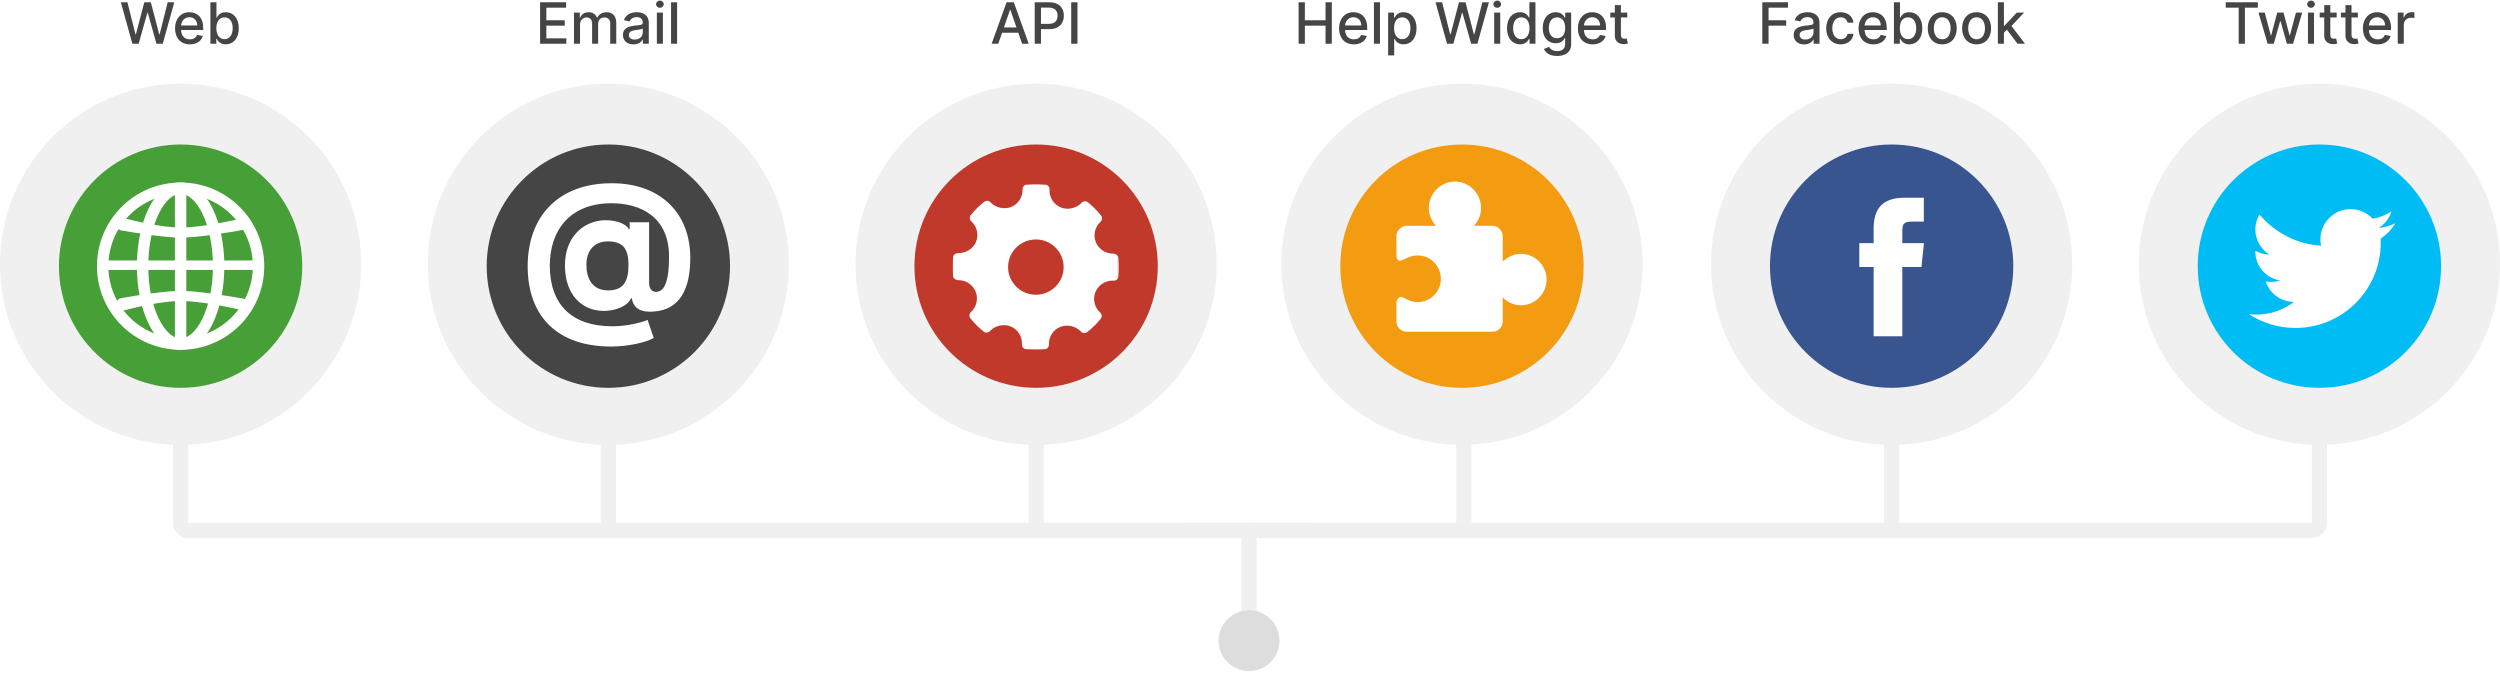 <svg width="1315" height="354" viewBox="0 0 1315 354" fill="none" xmlns="http://www.w3.org/2000/svg">
<rect width="1315" height="354" fill="white"/>
<rect x="766" y="199" width="8" height="76" fill="#F0F0F0"/>
<path d="M624 283H1216C1220.42 283 1224 279.418 1224 275V275H624V283Z" fill="#F0F0F0"/>
<rect x="991" y="199" width="8" height="76" fill="#F0F0F0"/>
<rect x="1216" y="199" width="8" height="76" fill="#F0F0F0"/>
<rect x="91" y="199" width="8" height="76" fill="#F0F0F0"/>
<path d="M91 275C91 279.418 94.582 283 99 283H691V275H91V275Z" fill="#F0F0F0"/>
<rect x="316" y="199" width="8" height="76" fill="#F0F0F0"/>
<rect x="541" y="199" width="8" height="76" fill="#F0F0F0"/>
<rect x="653" y="275" width="8" height="70" fill="#F0F0F0"/>
<path fill-rule="evenodd" clip-rule="evenodd" d="M657 353C665.837 353 673 345.837 673 337C673 328.163 665.837 321 657 321C648.163 321 641 328.163 641 337C641 345.837 648.163 353 657 353Z" fill="#DDDDDD"/>
<path fill-rule="evenodd" clip-rule="evenodd" d="M95 234C147.467 234 190 191.467 190 139C190 86.533 147.467 44 95 44C42.533 44 0 86.533 0 139C0 191.467 42.533 234 95 234Z" fill="#F0F0F0"/>
<path fill-rule="evenodd" clip-rule="evenodd" d="M95 204C130.346 204 159 175.346 159 140C159 104.654 130.346 76 95 76C59.654 76 31 104.654 31 140C31 175.346 59.654 204 95 204Z" fill="#469F37"/>
<path fill-rule="evenodd" clip-rule="evenodd" d="M95 181C117.644 181 136 162.644 136 140C136 117.356 117.644 99 95 99C72.356 99 54 117.356 54 140C54 162.644 72.356 181 95 181Z" stroke="white" stroke-width="6"/>
<rect x="92" y="99" width="6" height="82" fill="white"/>
<path fill-rule="evenodd" clip-rule="evenodd" d="M95 99C106.046 99 115 117.356 115 140C115 162.644 106.046 181 95 181C83.954 181 75 162.644 75 140C75 117.356 83.954 99 95 99Z" stroke="white" stroke-width="6"/>
<rect x="54" y="137" width="82" height="5" rx="2.5" fill="white"/>
<path fill-rule="evenodd" clip-rule="evenodd" d="M62.643 162.82C60.077 161.197 60.812 157.315 63.804 156.794C72.829 155.225 87.056 153 95.188 153C104.119 153 120.527 155.738 129.069 157.282C131.448 157.713 132.368 160.602 130.696 162.348V162.348C129.941 163.136 128.835 163.466 127.772 163.221C122.394 161.985 105.534 158.311 95.188 158.311C84.713 158.311 69.963 162.002 65.348 163.23C64.426 163.475 63.449 163.33 62.643 162.82V162.82Z" fill="white"/>
<path fill-rule="evenodd" clip-rule="evenodd" d="M62.643 115.18C60.077 116.803 60.812 120.685 63.804 121.206C72.829 122.775 87.056 125 95.188 125C104.119 125 120.527 122.262 129.069 120.718C131.448 120.287 132.368 117.398 130.696 115.652V115.652C129.941 114.864 128.835 114.534 127.772 114.779C122.394 116.015 105.534 119.689 95.188 119.689C84.713 119.689 69.963 115.998 65.348 114.77C64.426 114.525 63.449 114.67 62.643 115.18V115.18Z" fill="white"/>
<path d="M69.618 23H72.942L77.534 6.658H77.704L82.296 23H85.609L91.671 1.182H88.198L83.958 18.089H83.755L79.334 1.182H75.904L71.483 18.078H71.28L67.029 1.182H63.567L69.618 23ZM99.858 23.33C103.427 23.33 105.952 21.572 106.676 18.909L103.661 18.366C103.086 19.91 101.701 20.699 99.89 20.699C97.163 20.699 95.33 18.93 95.245 15.777H106.879V14.648C106.879 8.735 103.342 6.423 99.634 6.423C95.075 6.423 92.07 9.896 92.07 14.925C92.07 20.006 95.032 23.33 99.858 23.33ZM95.256 13.391C95.383 11.068 97.067 9.055 99.656 9.055C102.127 9.055 103.746 10.887 103.757 13.391H95.256ZM110.669 23H113.779V20.454H114.046C114.621 21.498 115.793 23.32 118.776 23.32C122.739 23.32 125.615 20.145 125.615 14.85C125.615 9.545 122.696 6.423 118.744 6.423C115.708 6.423 114.61 8.277 114.046 9.289H113.854V1.182H110.669V23ZM113.79 14.818C113.79 11.398 115.281 9.129 118.062 9.129C120.949 9.129 122.398 11.569 122.398 14.818C122.398 18.099 120.906 20.603 118.062 20.603C115.324 20.603 113.79 18.259 113.79 14.818Z" fill="#454545"/>
<path fill-rule="evenodd" clip-rule="evenodd" d="M320 234C372.467 234 415 191.467 415 139C415 86.533 372.467 44 320 44C267.533 44 225 86.533 225 139C225 191.467 267.533 234 320 234Z" fill="#F0F0F0"/>
<g clip-path="url(#clip0)">
<path fill-rule="evenodd" clip-rule="evenodd" d="M320 204C355.346 204 384 175.346 384 140C384 104.654 355.346 76 320 76C284.654 76 256 104.654 256 140C256 175.346 284.654 204 320 204Z" fill="#454545"/>
<path d="M321.365 182.276C330.676 182.276 339.791 180.087 343.875 177.767L340.641 168.293C337.145 169.73 329.631 171.625 322.116 171.625C300.815 171.625 289.25 160.321 289.185 139.673C289.25 120.986 299.901 106.905 321.626 106.905C337.341 106.905 351.945 114.419 351.912 134.936C351.945 147.71 349.592 153.526 345.084 153.526C342.83 153.526 341.457 151.827 341.425 148.788V116.902H331.199V120.561H330.741C329.631 117.686 322.705 114.974 315.354 116.085C306.631 117.359 297.222 124.514 297.156 139.673C297.222 155.061 305.977 162.935 316.301 163.49C323.717 163.915 330.382 160.811 331.918 156.858H332.31C333.028 161.366 336.034 164.438 343.614 163.882C357.727 163.098 363.118 151.729 363.085 135.688C363.118 112.459 347.763 96.385 321.79 96.385C293.693 96.385 277.587 113.798 277.554 140.065C277.587 166.757 293.562 182.276 321.365 182.276ZM319.862 152.741C311.335 152.741 308.46 146.207 308.428 139.281C308.46 131.832 312.544 126.964 319.797 126.964C328.062 126.964 330.545 131.342 330.578 139.183C330.676 148.07 327.866 152.741 319.862 152.741Z" fill="white"/>
</g>
<path d="M284.091 23H297.898V20.166H287.383V13.486H297.057V10.663H287.383V4.016H297.77V1.182H284.091V23ZM301.912 23H305.097V12.911C305.097 10.706 306.642 9.172 308.453 9.172C310.222 9.172 311.447 10.344 311.447 12.123V23H314.621V12.57C314.621 10.599 315.825 9.172 317.903 9.172C319.586 9.172 320.971 10.109 320.971 12.325V23H324.156V12.027C324.156 8.288 322.068 6.423 319.106 6.423C316.752 6.423 314.984 7.553 314.195 9.3H314.025C313.311 7.51 311.809 6.423 309.625 6.423C307.462 6.423 305.854 7.499 305.172 9.3H304.969V6.636H301.912V23ZM333.188 23.362C335.894 23.362 337.417 21.988 338.024 20.763H338.152V23H341.263V12.133C341.263 7.371 337.513 6.423 334.913 6.423C331.952 6.423 329.225 7.616 328.159 10.599L331.153 11.281C331.622 10.12 332.815 9.001 334.956 9.001C337.012 9.001 338.067 10.077 338.067 11.931V12.006C338.067 13.167 336.874 13.146 333.933 13.486C330.833 13.849 327.658 14.658 327.658 18.376C327.658 21.594 330.077 23.362 333.188 23.362ZM333.88 20.805C332.08 20.805 330.78 19.996 330.78 18.419C330.78 16.715 332.293 16.107 334.136 15.862C335.169 15.724 337.619 15.447 338.078 14.989V17.098C338.078 19.037 336.533 20.805 333.88 20.805ZM345.506 23H348.691V6.636H345.506V23ZM347.114 4.112C348.212 4.112 349.128 3.259 349.128 2.215C349.128 1.171 348.212 0.308 347.114 0.308C346.006 0.308 345.101 1.171 345.101 2.215C345.101 3.259 346.006 4.112 347.114 4.112ZM356.162 1.182H352.976V23H356.162V1.182Z" fill="#454545"/>
<path fill-rule="evenodd" clip-rule="evenodd" d="M545 234C597.467 234 640 191.467 640 139C640 86.533 597.467 44 545 44C492.533 44 450 86.533 450 139C450 191.467 492.533 234 545 234Z" fill="#F0F0F0"/>
<path fill-rule="evenodd" clip-rule="evenodd" d="M545 204C580.346 204 609 175.346 609 140C609 104.654 580.346 76 545 76C509.654 76 481 104.654 481 140C481 175.346 509.654 204 545 204Z" fill="#C0392B"/>
<g clip-path="url(#clip1)">
<mask id="mask0" mask-type="alpha" maskUnits="userSpaceOnUse" x="501" y="96" width="88" height="88">
<path fill-rule="evenodd" clip-rule="evenodd" d="M588.596 96.806H501V184H588.596V96.806V96.806Z" fill="white"/>
</mask>
<g mask="url(#mask0)">
<path fill-rule="evenodd" clip-rule="evenodd" d="M588.32 135.563C588.182 134.337 586.747 133.415 585.505 133.415C581.492 133.415 577.93 131.07 576.436 127.441C574.911 123.725 575.895 119.392 578.885 116.661C579.827 115.804 579.942 114.369 579.152 113.373C577.098 110.776 574.763 108.43 572.214 106.398C571.216 105.601 569.75 105.712 568.884 106.666C566.274 109.544 561.584 110.613 557.96 109.108C554.191 107.529 551.811 103.726 552.045 99.643C552.122 98.36 551.18 97.245 549.895 97.096C546.623 96.719 543.323 96.708 540.041 97.071C538.773 97.21 537.83 98.299 537.874 99.566C538.015 103.609 535.609 107.345 531.875 108.867C528.295 110.323 523.638 109.262 521.033 106.409C520.172 105.47 518.732 105.354 517.728 106.133C515.103 108.183 512.716 110.531 510.643 113.106C509.834 114.108 509.954 115.559 510.904 116.419C513.953 119.168 514.936 123.538 513.353 127.297C511.841 130.882 508.103 133.19 503.823 133.19C502.434 133.146 501.446 134.074 501.293 135.332C500.908 138.606 500.903 141.944 501.274 145.245C501.412 146.476 502.891 147.39 504.146 147.39C507.961 147.293 511.621 149.642 513.159 153.363C514.69 157.08 513.705 161.411 510.709 164.145C509.772 165.002 509.653 166.434 510.444 167.429C512.478 170.009 514.814 172.357 517.371 174.407C518.375 175.211 519.834 175.099 520.705 174.144C523.326 171.259 528.015 170.191 531.624 171.699C535.405 173.274 537.783 177.078 537.551 181.161C537.474 182.444 538.42 183.563 539.699 183.708C541.373 183.903 543.057 184 544.745 184C546.348 184 547.95 183.913 549.553 183.736C550.823 183.596 551.764 182.506 551.721 181.239C551.574 177.198 553.985 173.461 557.714 171.942C561.319 170.476 565.955 171.549 568.561 174.397C569.427 175.335 570.858 175.449 571.867 174.673C574.486 172.628 576.869 170.282 578.952 167.7C579.76 166.7 579.646 165.247 578.691 164.386C575.642 161.639 574.653 157.267 576.237 153.511C577.725 149.975 581.324 147.6 585.196 147.6L585.738 147.615C586.995 147.716 588.15 146.753 588.301 145.476C588.688 142.199 588.693 138.864 588.32 135.563V135.563ZM544.866 155.038C536.81 155.038 530.258 148.515 530.258 140.496C530.258 132.477 536.81 125.954 544.866 125.954C552.924 125.954 559.476 132.477 559.476 140.496C559.476 148.515 552.924 155.038 544.866 155.038V155.038Z" fill="white"/>
</g>
</g>
<path d="M525.099 23L527.102 17.226H535.625L537.617 23H541.112L533.26 1.182H529.457L521.605 23H525.099ZM528.061 14.456L531.278 5.145H531.449L534.666 14.456H528.061ZM544.262 23H547.554V15.329H552.029C557.089 15.329 559.593 12.272 559.593 8.245C559.593 4.229 557.11 1.182 552.039 1.182H544.262V23ZM547.554 12.538V4.005H551.688C554.948 4.005 556.279 5.773 556.279 8.245C556.279 10.717 554.948 12.538 551.73 12.538H547.554ZM566.744 1.182H563.452V23H566.744V1.182Z" fill="#454545"/>
<path fill-rule="evenodd" clip-rule="evenodd" d="M769 234C821.467 234 864 191.467 864 139C864 86.533 821.467 44 769 44C716.533 44 674 86.533 674 139C674 191.467 716.533 234 769 234Z" fill="#F0F0F0"/>
<path fill-rule="evenodd" clip-rule="evenodd" d="M769 204C804.346 204 833 175.346 833 140C833 104.654 804.346 76 769 76C733.654 76 705 104.654 705 140C705 175.346 733.654 204 769 204Z" fill="#F39C12"/>
<path fill-rule="evenodd" clip-rule="evenodd" d="M800.042 133.032C801.931 133.032 803.723 133.4 805.426 134.13C807.13 134.864 808.615 135.87 809.899 137.157C811.174 138.433 812.176 139.934 812.91 141.646C813.637 143.354 814 145.157 814 147.047C814 149.008 813.637 150.825 812.91 152.504C812.176 154.183 811.174 155.668 809.899 156.952C808.615 158.236 807.13 159.237 805.426 159.971C803.723 160.706 801.931 161.069 800.042 161.069C798.282 161.069 796.619 160.746 795.069 160.109C793.519 159.471 792.138 158.623 790.919 157.59V169.037C790.919 170.692 790.346 172.097 789.192 173.259C788.029 174.422 786.641 175.003 784.994 175.003H740.024C738.38 175.003 736.964 174.422 735.781 173.259C734.594 172.097 734 170.692 734 169.037V158.873C734.304 157.59 734.853 156.645 735.644 156.032C736.435 155.418 737.594 155.58 739.112 156.492C739.843 156.92 740.392 157.162 740.755 157.218C742.338 158.018 743.944 158.413 745.588 158.413C747.232 158.413 748.765 158.115 750.194 157.501C751.628 156.887 752.875 156.048 753.937 154.974C754.999 153.909 755.839 152.673 756.444 151.261C757.05 149.864 757.357 148.338 757.357 146.683C757.357 145.036 757.05 143.494 756.444 142.057C755.839 140.62 754.999 139.369 753.937 138.299C752.875 137.225 751.628 136.389 750.194 135.775C748.765 135.165 747.232 134.863 745.588 134.863C744.006 134.863 742.456 135.199 740.938 135.869C740.575 135.99 740.265 136.116 740.026 136.237C739.294 136.605 738.576 136.939 737.881 137.243C737.179 137.549 736.558 137.675 736.009 137.614C735.46 137.549 735.008 137.243 734.639 136.694C734.276 136.145 734.061 135.228 734.002 133.949V124.326C734.002 122.674 734.591 121.253 735.783 120.063C736.966 118.872 738.382 118.274 740.026 118.274H754.255C753.282 117.055 752.511 115.694 751.93 114.198C751.352 112.704 751.061 111.098 751.061 109.386C751.061 107.371 751.441 105.495 752.205 103.751C752.963 102.011 753.981 100.498 755.261 99.214C756.537 97.93 758.043 96.909 759.779 96.146C761.506 95.383 763.347 95 765.292 95C767.238 95 769.084 95.384 770.814 96.146C772.55 96.91 774.052 97.93 775.332 99.214C776.612 100.498 777.622 102.012 778.388 103.751C779.147 105.495 779.527 107.373 779.527 109.386C779.527 112.809 778.461 115.777 776.338 118.279H785C786.647 118.279 788.036 118.873 789.198 120.063C790.353 121.255 790.926 122.679 790.926 124.326V136.513C792.145 135.475 793.525 134.635 795.075 133.994C796.619 133.351 798.282 133.032 800.042 133.032V133.032Z" fill="white" stroke="#F39C12"/>
<path d="M683.067 23H686.359V13.486H697.236V23H700.539V1.182H697.236V10.663H686.359V1.182H683.067V23ZM712.129 23.33C715.698 23.33 718.223 21.572 718.948 18.909L715.933 18.366C715.357 19.91 713.972 20.699 712.161 20.699C709.434 20.699 707.602 18.93 707.517 15.777H719.15V14.648C719.15 8.735 715.613 6.423 711.906 6.423C707.346 6.423 704.342 9.896 704.342 14.925C704.342 20.006 707.303 23.33 712.129 23.33ZM707.527 13.391C707.655 11.068 709.338 9.055 711.927 9.055C714.399 9.055 716.018 10.887 716.029 13.391H707.527ZM725.87 1.182H722.684V23H725.87V1.182ZM730.155 29.136H733.34V20.454H733.532C734.107 21.498 735.279 23.32 738.262 23.32C742.225 23.32 745.102 20.145 745.102 14.85C745.102 9.545 742.183 6.423 738.23 6.423C735.194 6.423 734.097 8.277 733.532 9.289H733.266V6.636H730.155V29.136ZM733.276 14.818C733.276 11.398 734.768 9.129 737.548 9.129C740.436 9.129 741.884 11.569 741.884 14.818C741.884 18.099 740.393 20.603 737.548 20.603C734.811 20.603 733.276 18.259 733.276 14.818ZM761.138 23H764.462L769.053 6.658H769.224L773.815 23H777.129L783.19 1.182H779.717L775.477 18.089H775.275L770.854 1.182H767.423L763.002 18.078H762.8L758.549 1.182H755.087L761.138 23ZM785.936 23H789.122V6.636H785.936V23ZM787.545 4.112C788.642 4.112 789.558 3.259 789.558 2.215C789.558 1.171 788.642 0.308 787.545 0.308C786.437 0.308 785.531 1.171 785.531 2.215C785.531 3.259 786.437 4.112 787.545 4.112ZM799.533 23.32C802.516 23.32 803.688 21.498 804.263 20.454H804.529V23H807.64V1.182H804.455V9.289H804.263C803.688 8.277 802.601 6.423 799.554 6.423C795.602 6.423 792.693 9.545 792.693 14.85C792.693 20.145 795.559 23.32 799.533 23.32ZM800.236 20.603C797.391 20.603 795.911 18.099 795.911 14.818C795.911 11.569 797.359 9.129 800.236 9.129C803.016 9.129 804.508 11.398 804.508 14.818C804.508 18.259 802.984 20.603 800.236 20.603ZM819.047 29.445C823.213 29.445 826.43 27.538 826.43 23.362V6.636H823.308V9.289H823.074C822.509 8.277 821.38 6.423 818.333 6.423C814.381 6.423 811.472 9.545 811.472 14.754C811.472 19.974 814.445 22.755 818.312 22.755C821.316 22.755 822.477 21.061 823.053 20.017H823.255V23.234C823.255 25.759 821.497 26.878 819.079 26.878C816.426 26.878 815.393 25.546 814.828 24.641L812.09 25.77C812.953 27.741 815.137 29.445 819.047 29.445ZM819.015 20.113C816.171 20.113 814.69 17.929 814.69 14.712C814.69 11.569 816.139 9.129 819.015 9.129C821.796 9.129 823.287 11.398 823.287 14.712C823.287 18.089 821.764 20.113 819.015 20.113ZM837.754 23.33C841.323 23.33 843.848 21.572 844.573 18.909L841.558 18.366C840.982 19.91 839.597 20.699 837.786 20.699C835.059 20.699 833.227 18.93 833.142 15.777H844.775V14.648C844.775 8.735 841.238 6.423 837.531 6.423C832.971 6.423 829.967 9.896 829.967 14.925C829.967 20.006 832.928 23.33 837.754 23.33ZM833.152 13.391C833.28 11.068 834.963 9.055 837.552 9.055C840.024 9.055 841.643 10.887 841.654 13.391H833.152ZM855.948 6.636H852.592V2.716H849.407V6.636H847.01V9.193H849.407V18.856C849.396 21.828 851.665 23.266 854.179 23.213C855.191 23.202 855.873 23.011 856.246 22.872L855.671 20.241C855.458 20.283 855.064 20.379 854.552 20.379C853.519 20.379 852.592 20.038 852.592 18.195V9.193H855.948V6.636Z" fill="#454545"/>
<path fill-rule="evenodd" clip-rule="evenodd" d="M995 234C1047.47 234 1090 191.467 1090 139C1090 86.533 1047.47 44 995 44C942.533 44 900 86.533 900 139C900 191.467 942.533 234 995 234Z" fill="#F0F0F0"/>
<path fill-rule="evenodd" clip-rule="evenodd" d="M995 204C1030.35 204 1059 175.346 1059 140C1059 104.654 1030.35 76 995 76C959.654 76 931 104.654 931 140C931 175.346 959.654 204 995 204Z" fill="#385590"/>
<path fill-rule="evenodd" clip-rule="evenodd" d="M1000.61 176.866H985.535V140.431H978V127.873H985.535V120.335C985.535 110.092 989.788 104 1001.87 104H1011.93V116.558H1005.64C1000.94 116.558 1000.63 118.313 1000.63 121.587L1000.61 127.872H1012L1010.67 140.43H1000.61V176.866V176.866Z" fill="white"/>
<path d="M926.967 23H930.259V13.486H939.528V10.663H930.259V4.016H940.497V1.182H926.967V23ZM948.993 23.362C951.699 23.362 953.223 21.988 953.83 20.763H953.958V23H957.069V12.133C957.069 7.371 953.319 6.423 950.719 6.423C947.757 6.423 945.03 7.616 943.965 10.599L946.958 11.281C947.427 10.12 948.62 9.001 950.762 9.001C952.818 9.001 953.873 10.077 953.873 11.931V12.006C953.873 13.167 952.679 13.146 949.739 13.486C946.639 13.849 943.464 14.658 943.464 18.376C943.464 21.594 945.882 23.362 948.993 23.362ZM949.686 20.805C947.885 20.805 946.586 19.996 946.586 18.419C946.586 16.715 948.098 16.107 949.941 15.862C950.975 15.724 953.425 15.447 953.883 14.989V17.098C953.883 19.037 952.338 20.805 949.686 20.805ZM968.204 23.33C972.071 23.33 974.575 21.008 974.926 17.822H971.826C971.421 19.591 970.047 20.635 968.225 20.635C965.53 20.635 963.794 18.387 963.794 14.818C963.794 11.313 965.562 9.108 968.225 9.108C970.249 9.108 971.485 10.386 971.826 11.921H974.926C974.585 8.618 971.89 6.423 968.172 6.423C963.559 6.423 960.576 9.896 960.576 14.893C960.576 19.825 963.453 23.33 968.204 23.33ZM985.385 23.33C988.954 23.33 991.479 21.572 992.203 18.909L989.189 18.366C988.613 19.91 987.228 20.699 985.417 20.699C982.69 20.699 980.858 18.93 980.772 15.777H992.406V14.648C992.406 8.735 988.869 6.423 985.162 6.423C980.602 6.423 977.598 9.896 977.598 14.925C977.598 20.006 980.559 23.33 985.385 23.33ZM980.783 13.391C980.911 11.068 982.594 9.055 985.183 9.055C987.654 9.055 989.274 10.887 989.284 13.391H980.783ZM996.196 23H999.307V20.454H999.573C1000.15 21.498 1001.32 23.32 1004.3 23.32C1008.27 23.32 1011.14 20.145 1011.14 14.85C1011.14 9.545 1008.22 6.423 1004.27 6.423C1001.23 6.423 1000.14 8.277 999.573 9.289H999.381V1.182H996.196V23ZM999.317 14.818C999.317 11.398 1000.81 9.129 1003.59 9.129C1006.48 9.129 1007.93 11.569 1007.93 14.818C1007.93 18.099 1006.43 20.603 1003.59 20.603C1000.85 20.603 999.317 18.259 999.317 14.818ZM1021.61 23.33C1026.23 23.33 1029.24 19.953 1029.24 14.893C1029.24 9.8 1026.23 6.423 1021.61 6.423C1017 6.423 1013.98 9.8 1013.98 14.893C1013.98 19.953 1017 23.33 1021.61 23.33ZM1021.62 20.656C1018.61 20.656 1017.2 18.025 1017.2 14.882C1017.2 11.75 1018.61 9.087 1021.62 9.087C1024.62 9.087 1026.02 11.75 1026.02 14.882C1026.02 18.025 1024.62 20.656 1021.62 20.656ZM1039.69 23.33C1044.3 23.33 1047.32 19.953 1047.32 14.893C1047.32 9.8 1044.3 6.423 1039.69 6.423C1035.08 6.423 1032.06 9.8 1032.06 14.893C1032.06 19.953 1035.08 23.33 1039.69 23.33ZM1039.7 20.656C1036.68 20.656 1035.28 18.025 1035.28 14.882C1035.28 11.75 1036.68 9.087 1039.7 9.087C1042.69 9.087 1044.1 11.75 1044.1 14.882C1044.1 18.025 1042.69 20.656 1039.7 20.656ZM1050.87 23H1054.06V17.194L1055.64 15.607L1061.21 23H1065.12L1058.04 13.657L1064.67 6.636H1060.85L1054.33 13.561H1054.06V1.182H1050.87V23Z" fill="#454545"/>
<path fill-rule="evenodd" clip-rule="evenodd" d="M1220 234C1272.47 234 1315 191.467 1315 139C1315 86.533 1272.47 44 1220 44C1167.53 44 1125 86.533 1125 139C1125 191.467 1167.53 234 1220 234Z" fill="#F0F0F0"/>
<path fill-rule="evenodd" clip-rule="evenodd" d="M1220 204C1255.35 204 1284 175.346 1284 140C1284 104.654 1255.35 76 1220 76C1184.65 76 1156 104.654 1156 140C1156 175.346 1184.65 204 1220 204Z" fill="#00BCF5"/>
<path fill-rule="evenodd" clip-rule="evenodd" d="M1191.77 148.029C1192.67 148.193 1193.6 148.278 1194.55 148.278C1196.22 148.278 1197.82 148.014 1199.33 147.524C1191.95 146.358 1186.3 139.967 1186.3 132.258C1186.3 132.138 1186.3 132.019 1186.3 131.9C1188.49 133.141 1191.01 133.865 1193.69 133.905C1189.26 131.187 1186.3 126.297 1186.3 120.717C1186.3 117.819 1187.1 115.108 1188.48 112.79C1196.35 122.191 1207.89 128.416 1220.89 129.262C1220.65 128.169 1220.53 127.033 1220.53 125.869C1220.53 117.105 1227.63 110 1236.4 110C1240.98 110 1245.11 111.939 1248.01 115.041C1251.6 114.47 1254.95 113.138 1257.86 111.214C1256.79 114.887 1254.34 117.973 1251.11 119.88C1254.27 119.586 1257.26 118.728 1260 117.44C1258.03 120.656 1255.39 123.415 1252.27 125.519C1252.28 125.636 1252.28 125.752 1252.28 125.869C1252.28 126.178 1252.27 127.379 1252.27 127.676C1252.27 152.431 1232.19 172.5 1207.43 172.5C1198.42 172.5 1190.03 169.844 1183 165.274C1184.25 165.418 1185.52 165.493 1186.81 165.493C1194.27 165.493 1201.15 162.994 1206.65 158.788C1199.6 158.789 1193.76 154.269 1191.77 148.029Z" fill="white"/>
<path d="M1170.74 4.016H1177.54V23H1180.82V4.016H1187.63V1.182H1170.74V4.016ZM1192.77 23H1196.01L1199.34 11.185H1199.58L1202.91 23H1206.15L1210.96 6.636H1207.67L1204.48 18.6H1204.32L1201.13 6.636H1197.83L1194.62 18.653H1194.46L1191.25 6.636H1187.96L1192.77 23ZM1213.98 23H1217.17V6.636H1213.98V23ZM1215.59 4.112C1216.69 4.112 1217.6 3.259 1217.6 2.215C1217.6 1.171 1216.69 0.308 1215.59 0.308C1214.48 0.308 1213.58 1.171 1213.58 2.215C1213.58 3.259 1214.48 4.112 1215.59 4.112ZM1229.09 6.636H1225.74V2.716H1222.55V6.636H1220.15V9.193H1222.55V18.856C1222.54 21.828 1224.81 23.266 1227.32 23.213C1228.33 23.202 1229.02 23.011 1229.39 22.872L1228.81 20.241C1228.6 20.283 1228.21 20.379 1227.7 20.379C1226.66 20.379 1225.74 20.038 1225.74 18.195V9.193H1229.09V6.636ZM1240.25 6.636H1236.9V2.716H1233.71V6.636H1231.32V9.193H1233.71V18.856C1233.7 21.828 1235.97 23.266 1238.48 23.213C1239.5 23.202 1240.18 23.011 1240.55 22.872L1239.98 20.241C1239.76 20.283 1239.37 20.379 1238.86 20.379C1237.82 20.379 1236.9 20.038 1236.9 18.195V9.193H1240.25V6.636ZM1250.65 23.33C1254.22 23.33 1256.75 21.572 1257.47 18.909L1254.46 18.366C1253.88 19.91 1252.5 20.699 1250.69 20.699C1247.96 20.699 1246.13 18.93 1246.04 15.777H1257.67V14.648C1257.67 8.735 1254.14 6.423 1250.43 6.423C1245.87 6.423 1242.87 9.896 1242.87 14.925C1242.87 20.006 1245.83 23.33 1250.65 23.33ZM1246.05 13.391C1246.18 11.068 1247.86 9.055 1250.45 9.055C1252.92 9.055 1254.54 10.887 1254.55 13.391H1246.05ZM1261.21 23H1264.39V13.007C1264.39 10.866 1266.05 9.321 1268.3 9.321C1268.96 9.321 1269.71 9.438 1269.97 9.513V6.466C1269.65 6.423 1269.02 6.391 1268.61 6.391C1266.7 6.391 1265.05 7.478 1264.46 9.236H1264.29V6.636H1261.21V23Z" fill="#454545"/>
<defs>
<clipPath id="clip0">
<rect x="256" y="76" width="128" height="171" fill="white"/>
</clipPath>
<clipPath id="clip1">
<rect x="501" y="96" width="88" height="88" fill="white"/>
</clipPath>
</defs>
</svg>

